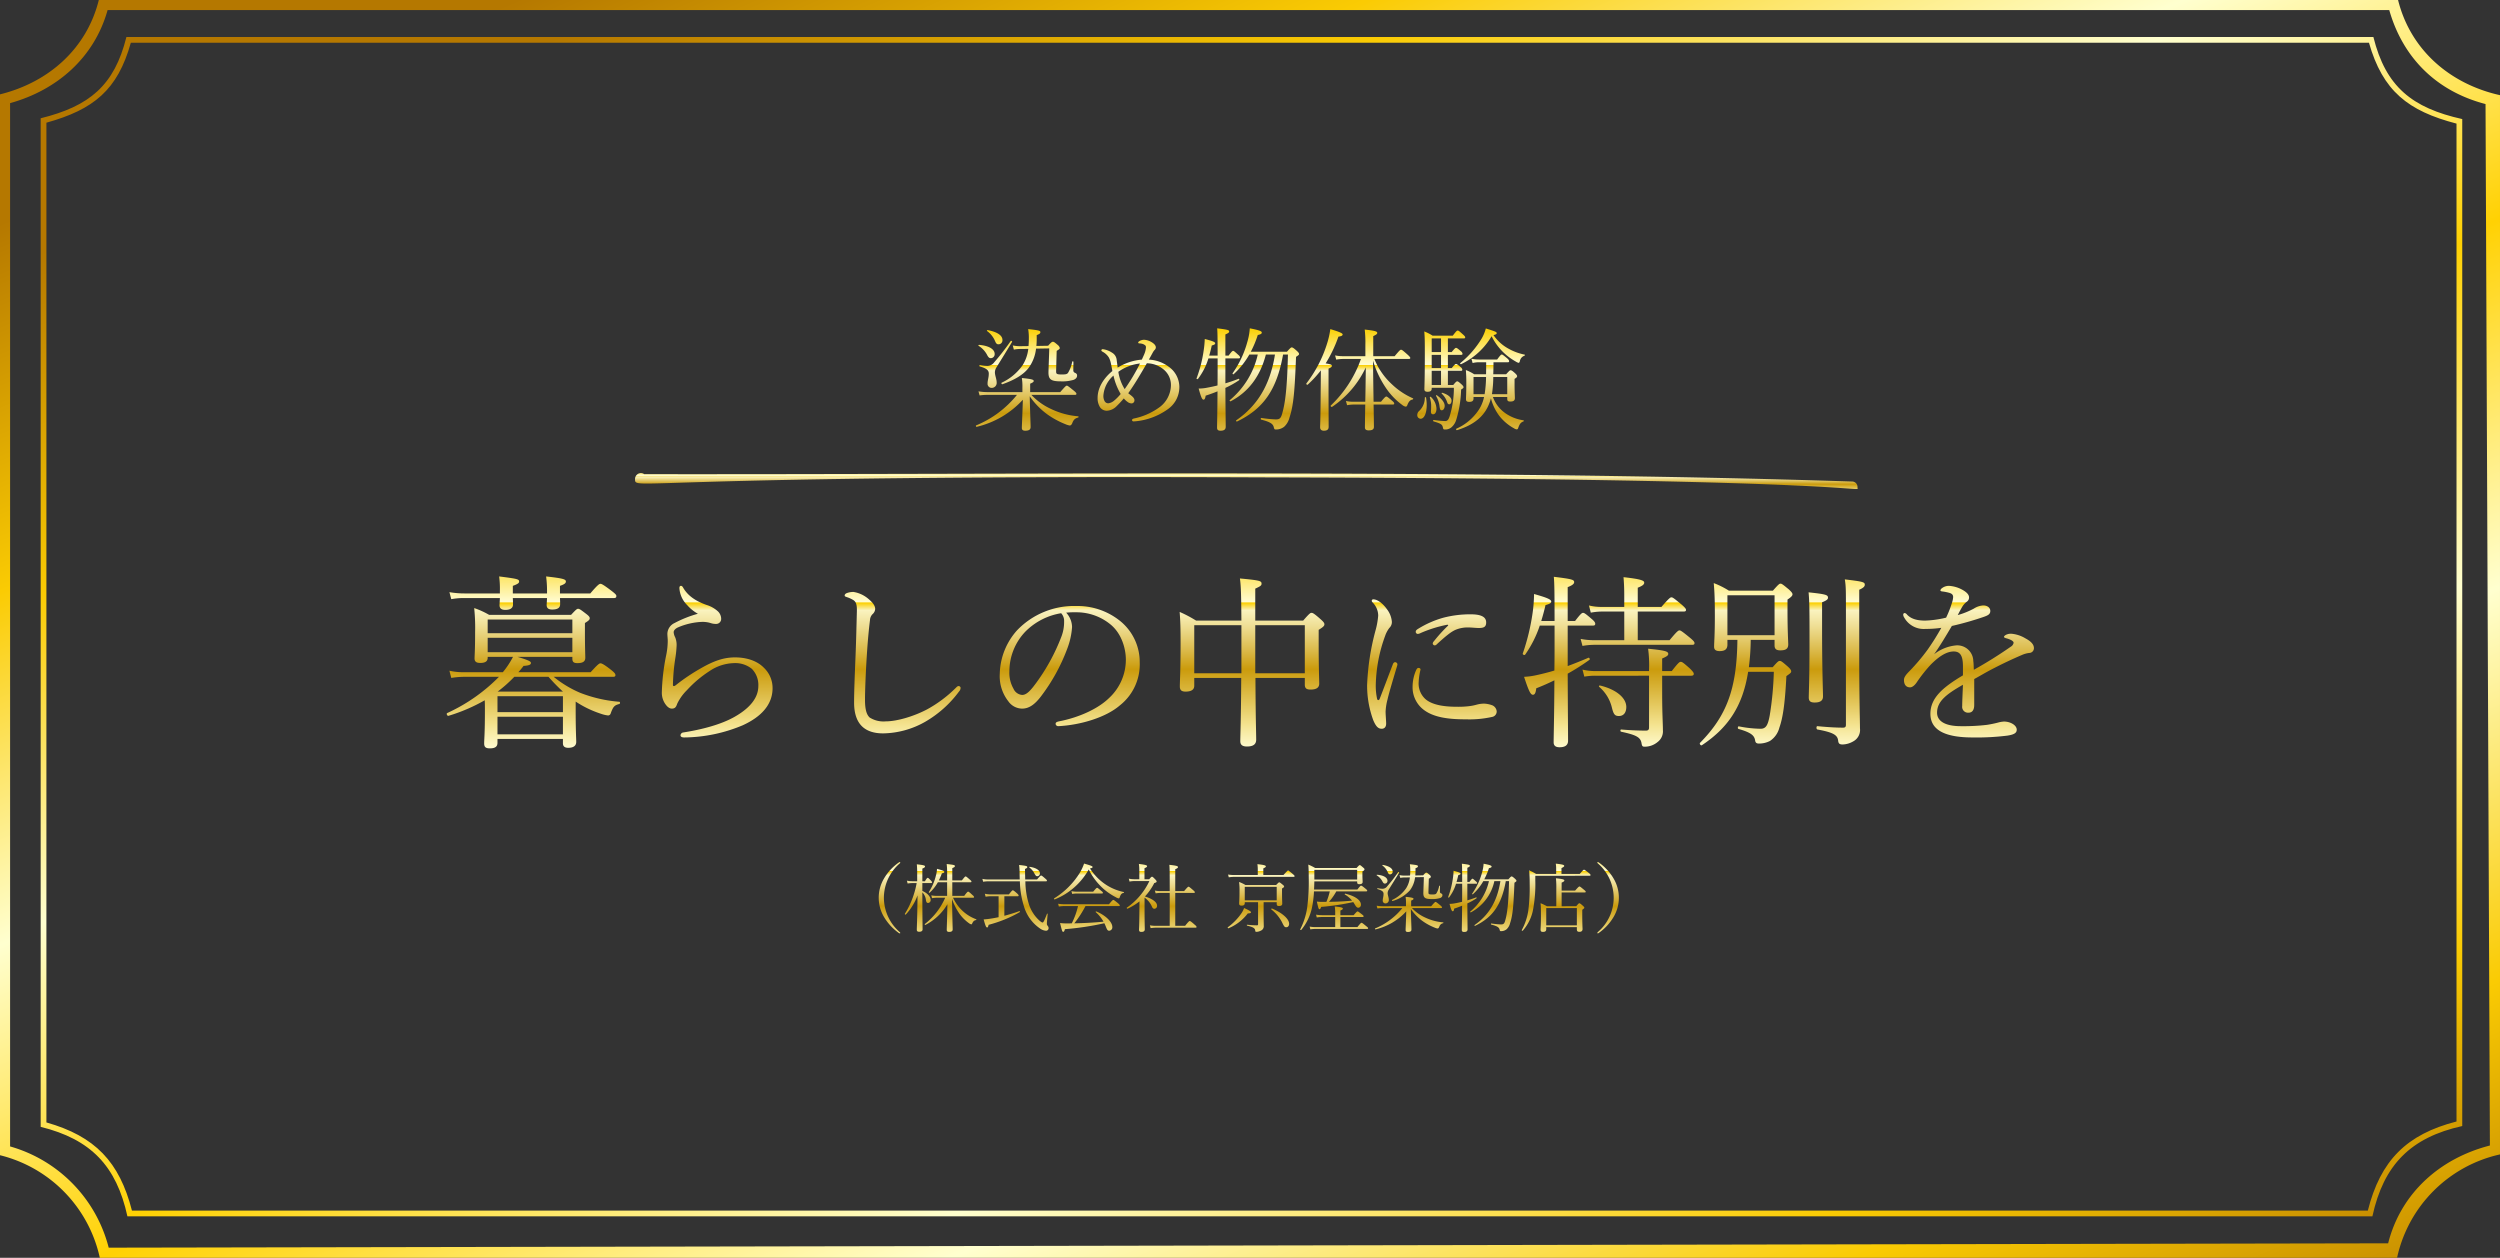 <svg xmlns="http://www.w3.org/2000/svg" xmlns:xlink="http://www.w3.org/1999/xlink" width="676.153" height="340.179" viewBox="0 0 676.153 340.179">
  <rect x="0" y="0" width="676.153" height="340.179" fill="#333333" stroke="none"/>
  <defs>
    <linearGradient id="linear-gradient" x1="0.5" x2="0.5" y2="1" gradientUnits="objectBoundingBox">
      <stop offset="0" stop-color="#fbcf00"/>
      <stop offset="0.253" stop-color="#fffcd1"/>
      <stop offset="0.258" stop-color="#fbcf00"/>
      <stop offset="0.296" stop-color="#faf3bf"/>
      <stop offset="0.381" stop-color="#eedd92"/>
      <stop offset="0.499" stop-color="#dbba4b"/>
      <stop offset="0.596" stop-color="#cb9b0c"/>
      <stop offset="0.796" stop-color="#e7cd67"/>
      <stop offset="0.871" stop-color="#f3e18b"/>
      <stop offset="1" stop-color="#fffcd1"/>
    </linearGradient>
    <linearGradient id="linear-gradient-5" x1="0.164" y1="0.04" x2="1.02" y2="1.029" gradientUnits="objectBoundingBox">
      <stop offset="0" stop-color="#b57800"/>
      <stop offset="0.169" stop-color="#facb03"/>
      <stop offset="0.331" stop-color="#ffffcf"/>
      <stop offset="0.494" stop-color="#ffd103"/>
      <stop offset="0.663" stop-color="#ffffcf"/>
      <stop offset="0.843" stop-color="#facb03"/>
      <stop offset="1" stop-color="#b57800"/>
    </linearGradient>
  </defs>
  <g id="グループ_3503" data-name="グループ 3503" transform="translate(-462 -610.999)">
    <path id="パス_10921" data-name="パス 10921" d="M-94.39-17.24a.447.447,0,0,0-.2.06,13.916,13.916,0,0,0-4.06,4.36,10.187,10.187,0,0,0-1.44,5.22,10.187,10.187,0,0,0,1.44,5.22,14.281,14.281,0,0,0,4,4.32.529.529,0,0,0,.26.1.106.106,0,0,0,.12-.12c0-.06-.02-.12-.16-.24A12.356,12.356,0,0,1-98.69-7.6a12.3,12.3,0,0,1,4.3-9.3.251.251,0,0,0,.12-.22A.115.115,0,0,0-94.39-17.24Zm10.56,4.96a16.788,16.788,0,0,0,.82-1.92c.52-.1.66-.2.66-.38,0-.26-.34-.4-1.98-.84a7.913,7.913,0,0,1-.3,1.86,14.381,14.381,0,0,1-1.92,4.44c-.06.1.16.24.24.16a11.248,11.248,0,0,0,2.22-2.82h2.5V-8.1h-2.66a7.83,7.83,0,0,1-1.62-.14l.2.76a9.92,9.92,0,0,1,1.42-.12h2.14a18.249,18.249,0,0,1-5.5,7.1c-.1.08.04.32.14.26a14.83,14.83,0,0,0,5.96-5.6c-.08,4.02-.18,6.38-.18,6.92,0,.38.18.56.66.56.62,0,.94-.22.94-.66,0-.54-.06-2.02-.18-8.24a16.275,16.275,0,0,0,2.04,4.02A11.214,11.214,0,0,0-75.75-.76a2,2,0,0,0,.68.36c.12,0,.18-.06.26-.24.28-.6.52-.82,1.04-.92.1-.02.14-.18.04-.22a10.9,10.9,0,0,1-3.76-2.34,11.39,11.39,0,0,1-2.5-3.48h5.42c.2,0,.26-.06.26-.18s-.08-.26-.46-.58c-.84-.78-1-.88-1.14-.88-.12,0-.28.1-1.06,1.14h-3.22v-3.68h4.92c.18,0,.26-.06.26-.2,0-.12-.1-.24-.46-.54-.82-.72-.98-.84-1.12-.84-.12,0-.26.12-1.02,1.08h-2.58v-3.34c.54-.2.7-.34.7-.54,0-.26-.18-.34-2.22-.56a20.61,20.61,0,0,1,.12,2.88v1.56Zm-4.46.72h2.36c.18,0,.26-.06.26-.18a.893.893,0,0,0-.32-.52c-.56-.6-.74-.72-.86-.72-.1,0-.26.1-.74.92h-.7v-3.42c.58-.24.72-.38.72-.58,0-.24-.22-.36-2.22-.58a20.4,20.4,0,0,1,.1,2.42v2.16h-1.34a6.589,6.589,0,0,1-1.44-.16l.2.78a8.212,8.212,0,0,1,1.24-.12h1.2a23.723,23.723,0,0,1-3.18,8.3c-.08.12.14.3.24.2a15.087,15.087,0,0,0,3.18-5.18c-.06,5.82-.2,8.62-.2,9.3,0,.38.2.54.66.54.58,0,.9-.22.9-.64,0-.66-.06-4.22-.06-9.7v-.32a3.609,3.609,0,0,1,.98,2.18c.1.52.26.7.56.7a.75.75,0,0,0,.7-.84c0-.78-.74-1.76-2.24-2.42Zm26.38-.48a23.655,23.655,0,0,0,1.08,6.7A10.928,10.928,0,0,0-56.49.7a3.015,3.015,0,0,0,1.58.62.679.679,0,0,0,.76-.7.8.8,0,0,0-.18-.54c-.24-.32-.28-.38-.28-.7,0-.34.06-.9.22-2.58,0-.08-.16-.16-.18-.08-.78,2.04-1,2.38-1.2,2.38-.16,0-.44-.16-.92-.58a10.154,10.154,0,0,1-2.84-4.56,21.7,21.7,0,0,1-.9-6h5.58c.2,0,.26-.06.26-.18s-.08-.26-.48-.58c-.82-.72-.96-.8-1.1-.8-.12,0-.26.08-1.1,1.06h-3.2c-.02-.84-.04-1.78-.06-2.84.52-.22.62-.34.62-.5,0-.26-.14-.36-2.22-.58a16.8,16.8,0,0,1,.14,2.22c.02.6.02,1.16.04,1.7h-8.5a6.669,6.669,0,0,1-1.6-.16l.2.78a9.948,9.948,0,0,1,1.44-.12ZM-66.11-8h3.6c.18,0,.26-.06.26-.18s-.08-.28-.46-.62c-.82-.72-.98-.8-1.12-.8-.12,0-.26.1-1.06,1.1h-4.94a6.555,6.555,0,0,1-1.56-.18l.22.82A7.166,7.166,0,0,1-69.79-8h2.12v5.66c-.76.16-1.5.3-2.18.4a17.453,17.453,0,0,1-1.86.2c.48,1.78.68,2.18.94,2.18.18,0,.26-.12.4-.72A34.279,34.279,0,0,0-61.95-3.7c.12-.08.02-.32-.12-.28-1.16.44-2.6.88-4.04,1.26Zm8.92-5.42a.749.749,0,0,0,.7-.76c0-.84-1.04-1.54-2.78-1.78-.08-.02-.12.16-.06.2a4.45,4.45,0,0,1,1.38,1.66C-57.63-13.54-57.49-13.42-57.19-13.42Zm14.24-2.1c.56-.12.7-.22.7-.38,0-.22-.28-.36-2.3-.94a13.441,13.441,0,0,1-1.06,2.34,21.1,21.1,0,0,1-7.02,7.06c-.12.08.02.36.14.3a18.415,18.415,0,0,0,9.2-8.1,17.55,17.55,0,0,0,3.94,5.2,17.373,17.373,0,0,0,3.34,2.28,2.492,2.492,0,0,0,.8.34c.14,0,.24-.08.3-.3.26-.8.56-1.12,1.06-1.18.1-.02.14-.22.04-.24a14,14,0,0,1-4.66-1.88A14.553,14.553,0,0,1-42.95-15.52Zm7.8,10.18c.18,0,.26-.06.26-.18s-.1-.26-.52-.62c-.96-.78-1.1-.86-1.24-.86-.12,0-.26.08-1.16,1.16H-49.99a7.464,7.464,0,0,1-1.58-.14l.2.76a8.588,8.588,0,0,1,1.38-.12h3.8A21.254,21.254,0,0,1-47.87-.68c-.42.02-.84.02-1.3.02a13.161,13.161,0,0,1-1.88-.1c.56,2.28.62,2.38.86,2.38.2,0,.3-.14.46-.72A76.562,76.562,0,0,0-39.07-.7a9.368,9.368,0,0,1,.4.9c.38.96.52,1.12.94,1.12A.92.92,0,0,0-36.91.3c0-1.32-1.76-3.12-4.34-4.2-.1-.04-.22.14-.14.2a9.844,9.844,0,0,1,2.1,2.58c-2.62.24-5.26.4-7.9.44a29.463,29.463,0,0,0,3.02-4.66ZM-47.77-8.62a7.818,7.818,0,0,1,1.28-.12h6.76c.2,0,.28-.06.28-.18,0-.14-.1-.26-.48-.56-.84-.7-.96-.8-1.1-.8-.12,0-.26.1-1.06,1.04h-4.38a6.866,6.866,0,0,1-1.5-.14Zm19.58,1A5.615,5.615,0,0,1-26.25-5.3c.22.52.4.68.74.68a.761.761,0,0,0,.7-.8c0-.96-1.16-1.86-3.28-2.52a15.366,15.366,0,0,0,2.52-3.62c.48-.14.64-.24.64-.42,0-.14-.06-.26-.34-.56-.66-.68-.78-.74-.9-.74s-.24.06-.76.68h-1.28v-2.98c.54-.22.7-.38.7-.54,0-.22-.2-.38-2.22-.62a12.383,12.383,0,0,1,.12,1.82v2.32h-1.18a7.351,7.351,0,0,1-1.66-.16l.2.8a5.931,5.931,0,0,1,1.46-.14h3.9a18.229,18.229,0,0,1-6.08,7.18c-.12.08.06.34.18.28A16.071,16.071,0,0,0-29.57-6.6c0,.8,0,1.6-.02,2.4-.02,2.92-.06,4.36-.1,5.22,0,.42.16.62.6.62.7,0,.96-.24.96-.7-.02-1.42-.06-2.68-.06-4.98ZM-19.89,0V-8.9h5.04c.2,0,.26-.06.26-.18,0-.14-.1-.26-.52-.62-.92-.78-1.06-.88-1.18-.88s-.28.1-1.2,1.18h-2.4v-5.92c.58-.22.74-.4.74-.56,0-.24-.24-.4-2.34-.62.08.74.1,2,.1,4.08V-9.4h-2.46a7.4,7.4,0,0,1-1.56-.14l.22.76a8.451,8.451,0,0,1,1.4-.12h2.4V0h-3.62a9.1,9.1,0,0,1-1.74-.14l.2.76A10.975,10.975,0,0,1-24.95.5h10.54c.2,0,.28-.06.28-.2,0-.12-.08-.26-.56-.66-.98-.88-1.16-.94-1.28-.94-.14,0-.28.08-1.26,1.3ZM4.01-6.4H7.55v.42c0,.46.14.62.64.62.56,0,.86-.22.86-.62,0-.28-.06-1.2-.06-3.16v-.96c.46-.26.56-.38.56-.56,0-.12-.1-.24-.4-.48-.66-.54-.78-.62-.92-.62-.12,0-.22.08-.84.72H-.91a9.047,9.047,0,0,0-1.72-.82A17.539,17.539,0,0,1-2.51-9.4c0,2.32-.1,2.96-.1,3.36s.2.58.66.58c.6,0,.86-.22.86-.72V-6.4h3.6V-.46c0,.22-.08.32-.3.32A25.552,25.552,0,0,1-.45-.3c-.1-.02-.1.24,0,.26,1.58.36,2.1.66,2.18,1.26.04.38.1.4.38.4A2.732,2.732,0,0,0,3.27,1.3,1.312,1.312,0,0,0,4.05-.06c0-.48-.04-1.24-.04-3.74Zm3.54-.5H-1.09v-3.64H7.55ZM3.93-13.74v-1.8c.54-.24.68-.38.68-.52,0-.24-.24-.4-2.28-.62a11.692,11.692,0,0,1,.1,1.42v1.52h-6.4a9.73,9.73,0,0,1-1.64-.14l.2.76a9.119,9.119,0,0,1,1.44-.12H12.11c.2,0,.28-.06.28-.2,0-.12-.1-.24-.52-.6-.96-.8-1.1-.9-1.24-.9-.12,0-.26.1-1.26,1.2ZM10.15.38c.44,0,.76-.38.76-.94,0-1.26-1.78-2.94-4.64-4.12-.12-.06-.26.18-.16.26A10.577,10.577,0,0,1,8.95-1.04C9.57.24,9.69.38,10.15.38ZM-5.49.66A12.586,12.586,0,0,0-.27-3.36c.66-.02.86-.1.86-.32S.09-4.2-1.27-4.82a6.005,6.005,0,0,1-.64,1.3A15.655,15.655,0,0,1-5.67.38C-5.79.46-5.61.72-5.49.66ZM17.65-9.82c.04-.74.06-1.46.08-2.2H29.31v.14c0,.48.12.62.6.62.56,0,.88-.2.88-.6,0-.46-.06-.94-.06-2.06v-.78c.48-.28.56-.42.56-.58,0-.14-.06-.24-.38-.5-.66-.58-.76-.64-.9-.64-.12,0-.22.06-.86.78H17.95a12.386,12.386,0,0,0-1.86-.92c.08.98.12,1.6.12,3.44a54.456,54.456,0,0,1-.44,8.32A19.244,19.244,0,0,1,13.91.96c-.06.12.2.24.28.14a14.017,14.017,0,0,0,2.84-5.76,26.855,26.855,0,0,0,.6-4.66h4.28a16.217,16.217,0,0,1-.92,2.84H19.85a10.77,10.77,0,0,1-1.44-.08c.4,1.82.48,2.06.72,2.06.16,0,.28-.14.44-.62a65.333,65.333,0,0,0,8.68-1.3,6.894,6.894,0,0,1,.4.64c.44.72.64.88.98.88a.761.761,0,0,0,.7-.8c0-1.3-1.68-2.38-4.24-3-.1-.02-.2.16-.12.22a7.4,7.4,0,0,1,1.96,1.66,59.27,59.27,0,0,1-6.24.32,14.6,14.6,0,0,0,1.98-2.82h8.1c.2,0,.26-.06.26-.2,0-.12-.1-.24-.5-.56-.86-.7-1.02-.78-1.16-.78-.12,0-.26.08-1,1.04Zm11.66-2.7H17.73v-2.62H29.31ZM24.77.34V-2.38h6.02c.2,0,.26-.06.26-.22,0-.12-.1-.24-.5-.54-.84-.66-1-.76-1.14-.76-.12,0-.26.1-1.06,1.02H24.77V-4.14c.54-.22.66-.36.66-.54,0-.2-.22-.36-2.18-.56a10.829,10.829,0,0,1,.12,1.82v.54H19.95a11.318,11.318,0,0,1-1.76-.14l.2.76a7.485,7.485,0,0,1,1.44-.12h3.54V.34H18.11A8.322,8.322,0,0,1,16.45.2l.2.76A8.747,8.747,0,0,1,18.01.84h14c.2,0,.26-.06.26-.2,0-.12-.1-.24-.54-.58-.96-.8-1.1-.88-1.24-.88-.12,0-.26.08-1.12,1.16ZM51.99-4.8c.18,0,.26-.06.26-.2,0-.12-.1-.26-.52-.6-.94-.76-1.08-.86-1.22-.86-.12,0-.26.1-1.18,1.16H43.91V-6.82c.5-.2.64-.34.64-.48,0-.24-.3-.36-2.14-.54a9.7,9.7,0,0,1,.1,1.76v.78H36.17a9.231,9.231,0,0,1-1.58-.14l.2.74a9.184,9.184,0,0,1,1.44-.1h5.3A18.54,18.54,0,0,1,34.17.7c-.1.04-.02.3.1.26a16.411,16.411,0,0,0,8.32-4.88c-.08,2.86-.18,4.64-.18,5.06,0,.38.2.52.62.52.68,0,.96-.22.96-.66,0-.8-.08-2.2-.16-5.54A13.8,13.8,0,0,0,46.85-1.4,15.417,15.417,0,0,0,50.31.5a3.058,3.058,0,0,0,.74.22c.14,0,.3-.1.42-.36.26-.66.46-.9,1.1-1.08.08-.02.08-.22,0-.22A13.955,13.955,0,0,1,47.59-2.3a11.237,11.237,0,0,1-3.46-2.5Zm-6.96-8.82q.06-.6.06-1.26v-.7c.48-.18.66-.3.66-.54,0-.26-.32-.34-2.2-.54a9.643,9.643,0,0,1,.12,1.74q0,.69-.06,1.32l-1.38.02a6.121,6.121,0,0,1-1.46-.14l.2.76a5.8,5.8,0,0,1,1.28-.12l1.32-.02a6.935,6.935,0,0,1-1.02,2.94A9.379,9.379,0,0,1,38.77-7c-.12.06,0,.32.14.28a9.949,9.949,0,0,0,4.7-2.92,7.2,7.2,0,0,0,1.36-3.5l2.38-.04c-.02,1-.14,4.04-.14,4.38,0,1.22.5,1.56,2.2,1.56a7.1,7.1,0,0,0,2.36-.28c.4-.18.6-.42.6-.76,0-.24-.1-.38-.38-.5a.449.449,0,0,1-.3-.46c0-.44.02-1.06.02-1.52,0-.1-.2-.12-.22-.02a5.941,5.941,0,0,1-.76,2.02c-.2.24-.44.28-1.12.28-.92,0-1.02-.1-1.02-.56,0-.28.08-2.96.1-3.7.48-.28.56-.38.56-.52a.948.948,0,0,0-.34-.52c-.58-.5-.74-.6-.9-.6s-.34.12-.86.72Zm-6.82-.3a.713.713,0,0,0,.7-.8c0-.8-.94-1.44-2.66-1.76-.08-.02-.18.12-.12.16a4.313,4.313,0,0,1,1.46,1.84C37.77-14.04,37.93-13.92,38.21-13.92Zm-1.4,2.5a.711.711,0,0,0,.7-.76c0-.86-1.06-1.5-2.82-1.64-.08,0-.16.12-.1.16a4.318,4.318,0,0,1,1.62,1.78C36.41-11.54,36.57-11.42,36.81-11.42Zm.18,5.36a.9.9,0,0,0,.88-1c0-.58-.32-1.26-.32-1.8a1.729,1.729,0,0,1,.28-.9c.94-1.52,1.9-3.06,2.82-4.6.06-.1-.18-.26-.24-.16a42.993,42.993,0,0,1-2.98,3.84,1.566,1.566,0,0,1-1.26.66,7.448,7.448,0,0,1-1.32-.16c-.1-.02-.14.22-.04.24,1.24.36,1.64.7,1.64,1.3,0,.72-.22,1.22-.22,1.76A.732.732,0,0,0,36.99-6.06Zm26.7-6.52a18.005,18.005,0,0,0,1.26-3.02c.6-.12.72-.26.72-.44,0-.26-.5-.44-2.16-.76a10.921,10.921,0,0,1-.44,2.44A17.938,17.938,0,0,1,60.41-8.7c-.06.08.1.24.18.18a14.556,14.556,0,0,0,2.84-3.56h1.52a14.949,14.949,0,0,1-5.06,8.24c-.08.06.08.24.16.2a12.489,12.489,0,0,0,6.36-8.44h1.64c-.9,5.72-3.36,9.36-6.98,11.86-.1.06.04.28.14.22,4.64-2.24,7.14-5.54,8.3-12.08h.88c-.12,4.7-.34,8-.92,10.2-.32,1.3-.5,1.5-1.3,1.5a21.306,21.306,0,0,1-2.56-.26c-.14-.02-.18.26-.04.3,1.7.44,2.14.78,2.28,1.42.08.3.12.36.36.36A2.386,2.386,0,0,0,69.69.96a3.285,3.285,0,0,0,.98-1.68c.76-2.26.94-4.94,1.18-10.94.46-.3.54-.38.54-.5,0-.14-.06-.26-.38-.56-.64-.58-.8-.64-.94-.64-.12,0-.24.08-.86.78Zm-4.58,1.2h2.38c.2,0,.26-.06.26-.18,0-.14-.1-.28-.34-.48-.66-.6-.78-.7-.9-.7s-.26.1-.82.86h-.58V-15.7c.56-.24.68-.36.68-.52,0-.26-.18-.34-2.16-.58.06.78.08,1.62.08,4.92H56.19c.18-.6.34-1.22.46-1.82.5-.14.62-.24.62-.4,0-.24-.5-.42-1.88-.78a17.532,17.532,0,0,1-.2,2.1,23.407,23.407,0,0,1-1.28,5c-.04.12.18.2.26.1a11.712,11.712,0,0,0,1.88-3.7h1.66v.22c0,1.78,0,3.32-.02,4.66-.7.18-1.4.32-2.06.44a7.936,7.936,0,0,1-1.34.12c.46,1.68.64,2,.88,2,.18,0,.3-.16.38-.72.76-.24,1.46-.5,2.14-.78-.02,3.96-.08,5.82-.08,6.54,0,.38.16.56.64.56.64,0,.92-.24.92-.72,0-.76-.04-2.78-.06-7a16.261,16.261,0,0,0,2.46-1.38c.1-.06.04-.3-.08-.26-.76.3-1.56.58-2.38.82Zm25.46-2.66v-1.58c.56-.26.74-.42.74-.58,0-.24-.24-.4-2.28-.62a9.111,9.111,0,0,1,.1,1.32v1.46H77.69a11.592,11.592,0,0,0-1.86-.94c.1,1.26.14,2.02.14,3.86a47.992,47.992,0,0,1-.36,6.86,16.081,16.081,0,0,1-1.78,5.42c-.06.12.2.24.28.14A12.071,12.071,0,0,0,76.81-4a36.973,36.973,0,0,0,.68-8.22v-1.32H92.15c.2,0,.28-.06.28-.2,0-.12-.06-.24-.52-.6-.98-.76-1.1-.84-1.24-.84s-.24.08-1.16,1.14ZM80.45.36h8.28v.6c0,.46.18.66.7.66.56,0,.84-.26.84-.76,0-.34-.08-1.48-.08-3.92V-4.34c.44-.32.56-.44.56-.58,0-.12-.1-.24-.38-.5-.68-.6-.84-.68-.98-.68-.12,0-.22.08-.84.8H84.61V-9.02h6.24c.18,0,.28-.06.28-.2,0-.12-.12-.26-.5-.56-.92-.76-1.06-.86-1.2-.86-.12,0-.28.1-1.18,1.12H84.61v-2.16c.56-.24.74-.4.74-.58,0-.22-.28-.4-2.28-.6a23.275,23.275,0,0,1,.1,2.78V-5.3H80.63a15.145,15.145,0,0,0-1.72-.82c.1,1.08.1,1.96.1,3.5,0,2.48-.1,3.22-.1,3.62,0,.48.18.64.66.64.62,0,.88-.24.88-.74Zm8.28-.5H80.45V-4.8h8.28Zm5.66-17.1c-.08,0-.12.04-.12.1a.321.321,0,0,0,.1.22A12.3,12.3,0,0,1,98.69-7.6a12.246,12.246,0,0,1-4.26,9.26c-.1.1-.16.18-.16.26a.115.115,0,0,0,.12.12.427.427,0,0,0,.24-.1,13.868,13.868,0,0,0,4.02-4.32,10.187,10.187,0,0,0,1.44-5.22,10.187,10.187,0,0,0-1.44-5.22,13.916,13.916,0,0,0-4.06-4.36A.344.344,0,0,0,94.39-17.24Z" transform="translate(799.75 861.4)" fill="url(#linear-gradient)"/>
    <path id="パス_10920" data-name="パス 10920" d="M-47.01-7.2c.27,0,.39-.09.39-.3,0-.18-.15-.39-.78-.9-1.41-1.14-1.62-1.29-1.83-1.29-.18,0-.39.15-1.77,1.74h-8.13v-2.28c.75-.3.96-.51.96-.72,0-.36-.45-.54-3.21-.81a14.549,14.549,0,0,1,.15,2.64v1.17h-9.51a13.846,13.846,0,0,1-2.37-.21l.3,1.11a13.777,13.777,0,0,1,2.16-.15h7.95A27.81,27.81,0,0,1-73.74,1.05c-.15.06-.03.45.15.39A24.616,24.616,0,0,0-61.11-5.88c-.12,4.29-.27,6.96-.27,7.59,0,.57.3.78.93.78,1.02,0,1.44-.33,1.44-.99,0-1.2-.12-3.3-.24-8.31A20.7,20.7,0,0,0-54.72-2.1,23.126,23.126,0,0,0-49.53.75a4.587,4.587,0,0,0,1.11.33c.21,0,.45-.15.63-.54.39-.99.69-1.35,1.65-1.62.12-.03.12-.33,0-.33a20.933,20.933,0,0,1-7.47-2.04A16.855,16.855,0,0,1-58.8-7.2ZM-57.45-20.43q.09-.9.09-1.89v-1.05c.72-.27.99-.45.99-.81,0-.39-.48-.51-3.3-.81a14.464,14.464,0,0,1,.18,2.61q0,1.035-.09,1.98l-2.07.03a9.181,9.181,0,0,1-2.19-.21l.3,1.14a8.7,8.7,0,0,1,1.92-.18l1.98-.03a10.4,10.4,0,0,1-1.53,4.41,14.068,14.068,0,0,1-5.67,4.74c-.18.09,0,.48.21.42,3.24-1.14,5.64-2.55,7.05-4.38a10.8,10.8,0,0,0,2.04-5.25l3.57-.06c-.03,1.5-.21,6.06-.21,6.57,0,1.83.75,2.34,3.3,2.34a10.647,10.647,0,0,0,3.54-.42c.6-.27.9-.63.9-1.14,0-.36-.15-.57-.57-.75a.673.673,0,0,1-.45-.69c0-.66.03-1.59.03-2.28,0-.15-.3-.18-.33-.03a8.912,8.912,0,0,1-1.14,3.03c-.3.36-.66.42-1.68.42-1.38,0-1.53-.15-1.53-.84,0-.42.12-4.44.15-5.55.72-.42.84-.57.84-.78a1.422,1.422,0,0,0-.51-.78c-.87-.75-1.11-.9-1.35-.9s-.51.18-1.29,1.08Zm-10.23-.45a1.07,1.07,0,0,0,1.05-1.2c0-1.2-1.41-2.16-3.99-2.64-.12-.03-.27.18-.18.24a6.47,6.47,0,0,1,2.19,2.76C-68.34-21.06-68.1-20.88-67.68-20.88Zm-2.1,3.75a1.067,1.067,0,0,0,1.05-1.14c0-1.29-1.59-2.25-4.23-2.46-.12,0-.24.18-.15.24a6.477,6.477,0,0,1,2.43,2.67C-70.38-17.31-70.14-17.13-69.78-17.13Zm.27,8.04a1.346,1.346,0,0,0,1.32-1.5c0-.87-.48-1.89-.48-2.7a2.593,2.593,0,0,1,.42-1.35c1.41-2.28,2.85-4.59,4.23-6.9.09-.15-.27-.39-.36-.24a64.493,64.493,0,0,1-4.47,5.76,2.349,2.349,0,0,1-1.89.99,11.171,11.171,0,0,1-1.98-.24c-.15-.03-.21.33-.06.36,1.86.54,2.46,1.05,2.46,1.95,0,1.08-.33,1.83-.33,2.64A1.1,1.1,0,0,0-69.51-9.09Zm42.48-7.65c.33-.57.72-1.29,1.05-1.89a3.56,3.56,0,0,1,.48-.69.99.99,0,0,0,.36-.72c0-.48-.39-.99-1.23-1.47a4.453,4.453,0,0,0-1.95-.6,2.662,2.662,0,0,0-1.26.36c-.18.12-.33.24-.33.39,0,.12.09.24.3.24a2.485,2.485,0,0,1,.6.06,2.012,2.012,0,0,1,.81.33.692.692,0,0,1,.39.66,5.665,5.665,0,0,1-.39,1.68c-.21.54-.51,1.14-.72,1.65a14.7,14.7,0,0,0-6.54,2.16c-.12-.9-.21-1.56-.3-2.28a2.476,2.476,0,0,0-1.2-1.74,5.865,5.865,0,0,0-2.16-.9,3.12,3.12,0,0,0-.45-.06.336.336,0,0,0-.3.36c0,.09.09.18.27.3a4.434,4.434,0,0,1,1.77,1.62,5.983,5.983,0,0,1,.54,1.59c.18.84.33,1.65.39,2.04-2.49,2.04-3.99,4.65-3.99,7.26a4.509,4.509,0,0,0,.63,2.49,2.236,2.236,0,0,0,1.83.99A3.941,3.941,0,0,0-35.7-4.2a25.671,25.671,0,0,0,1.89-2.04,6.036,6.036,0,0,0,1.17,1.05,1.809,1.809,0,0,0,.99.3.811.811,0,0,0,.72-.87c0-.51-.42-.9-.99-1.35-.27-.21-.48-.36-.69-.54,1.65-2.28,3.36-5.19,5.04-8.1a7.162,7.162,0,0,1,4.71,1.83,5.418,5.418,0,0,1,1.8,4.2A7.562,7.562,0,0,1-24.09-3.9,17.936,17.936,0,0,1-31.08-.81c-.36.09-.51.27-.51.45a.415.415,0,0,0,.45.33c.12,0,.39-.03.51-.03a17.882,17.882,0,0,0,8.61-3.18,7.3,7.3,0,0,0,3.24-6.09,6.759,6.759,0,0,0-2.97-5.55A9.727,9.727,0,0,0-27.03-16.74Zm-8.25,3.3a12.324,12.324,0,0,1,5.85-2.25,51.586,51.586,0,0,1-4.14,6.93A12.235,12.235,0,0,1-35.28-13.44Zm-1.32,1.02a16.915,16.915,0,0,0,1.95,4.98,12.435,12.435,0,0,1-1.89,1.89,2.894,2.894,0,0,1-1.5.63,1.136,1.136,0,0,1-.93-.54,2.923,2.923,0,0,1-.36-1.5A7.947,7.947,0,0,1-36.6-12.42ZM.54-18.87A27.008,27.008,0,0,0,2.43-23.4c.9-.18,1.08-.39,1.08-.66,0-.39-.75-.66-3.24-1.14a16.381,16.381,0,0,1-.66,3.66,26.908,26.908,0,0,1-3.99,8.49c-.09.12.15.36.27.27A21.835,21.835,0,0,0,.15-18.12H2.43A22.424,22.424,0,0,1-5.16-5.76c-.12.09.12.36.24.3,4.86-2.52,8.04-6.81,9.54-12.66H7.08C5.73-9.54,2.04-4.08-3.39-.33c-.15.09.06.42.21.33C3.78-3.36,7.53-8.31,9.27-18.12h1.32c-.18,7.05-.51,12-1.38,15.3C8.73-.87,8.46-.57,7.26-.57A31.958,31.958,0,0,1,3.42-.96c-.21-.03-.27.39-.06.45C5.91.15,6.57.66,6.78,1.62c.12.45.18.54.54.54a3.579,3.579,0,0,0,2.22-.72,4.928,4.928,0,0,0,1.47-2.52c1.14-3.39,1.41-7.41,1.77-16.41.69-.45.81-.57.81-.75,0-.21-.09-.39-.57-.84-.96-.87-1.2-.96-1.41-.96-.18,0-.36.12-1.29,1.17Zm-6.87,1.8h3.57c.3,0,.39-.09.39-.27,0-.21-.15-.42-.51-.72-.99-.9-1.17-1.05-1.35-1.05s-.39.15-1.23,1.29h-.87v-5.73c.84-.36,1.02-.54,1.02-.78,0-.39-.27-.51-3.24-.87.09,1.17.12,2.43.12,7.38h-2.28c.27-.9.51-1.83.69-2.73.75-.21.93-.36.93-.6,0-.36-.75-.63-2.82-1.17a26.3,26.3,0,0,1-.3,3.15,35.11,35.11,0,0,1-1.92,7.5c-.06.18.27.3.39.15a17.567,17.567,0,0,0,2.82-5.55h2.49v.33c0,2.67,0,4.98-.03,6.99-1.05.27-2.1.48-3.09.66a11.9,11.9,0,0,1-2.01.18c.69,2.52.96,3,1.32,3,.27,0,.45-.24.57-1.08,1.14-.36,2.19-.75,3.21-1.17-.03,5.94-.12,8.73-.12,9.81,0,.57.24.84.96.84.96,0,1.38-.36,1.38-1.08,0-1.14-.06-4.17-.09-10.5a24.392,24.392,0,0,0,3.69-2.07c.15-.09.06-.45-.12-.39-1.14.45-2.34.87-3.57,1.23Zm27.9,2.76c.75-.33.9-.51.9-.75,0-.3-.24-.42-1.68-.66a35.993,35.993,0,0,0,3.45-7.23c.84-.12,1.14-.3,1.14-.6s-.72-.66-3.33-1.44a22.257,22.257,0,0,1-.84,3.78,34.333,34.333,0,0,1-5.64,10.92c-.12.15.21.48.36.33a30.659,30.659,0,0,0,3.57-3.87c-.03,1.89-.03,3.75-.06,5.64-.03,6.99-.15,9.12-.15,9.75,0,.66.42.93,1.02.93.87,0,1.29-.33,1.29-1.05,0-1.02-.03-4.32-.03-11.43Zm6.84,8.97a8.986,8.986,0,0,1-2.13-.21l.3,1.14a11.391,11.391,0,0,1,1.89-.18H31.5c-.06,2.97-.09,5.43-.09,6.21,0,.51.3.78,1.02.78.99,0,1.41-.3,1.41-.96,0-.69-.03-3.09-.09-6.03h5.19c.3,0,.39-.09.39-.27s-.12-.39-.6-.78c-1.14-.96-1.35-1.11-1.53-1.11s-.42.15-1.44,1.41H33.75c-.06-3.72-.12-7.44-.15-11.13a26.465,26.465,0,0,0,3.6,7.56,18.337,18.337,0,0,0,4.23,4.38,2.251,2.251,0,0,0,.96.51c.27,0,.39-.09.54-.54.36-.87.72-1.26,1.35-1.38.15-.03.27-.27.12-.33a19.6,19.6,0,0,1-5.61-3.72,18.994,18.994,0,0,1-4.83-6.93h9.3c.3,0,.42-.09.42-.27s-.24-.45-.84-.99c-1.29-1.14-1.44-1.23-1.68-1.23-.18,0-.39.15-1.71,1.74H33.66V-23.1c.87-.39,1.08-.6,1.08-.87,0-.39-.6-.6-3.39-.9a28.869,28.869,0,0,1,.18,4.05v3.15H25.56a9.883,9.883,0,0,1-2.22-.21l.3,1.14a11.564,11.564,0,0,1,1.98-.18h4.71a32,32,0,0,1-8.16,12.6c-.15.15.18.48.36.36a26.283,26.283,0,0,0,9.12-10.68c-.06,4.62-.09,6.96-.15,9.3ZM66.18-23.37c.66-.15.87-.3.87-.51,0-.33-.18-.42-2.94-1.29a10.762,10.762,0,0,1-1.2,2.85,25.7,25.7,0,0,1-5.73,6.54c-.12.09.12.33.24.27a18.963,18.963,0,0,0,8.25-7.56,16.029,16.029,0,0,0,3.45,4.62,16.3,16.3,0,0,0,3.06,2.22,2.91,2.91,0,0,0,.75.36c.24,0,.3-.18.39-.48a1.864,1.864,0,0,1,1.23-1.44c.12-.03.18-.27.06-.3a14.774,14.774,0,0,1-4.44-1.65A11.6,11.6,0,0,1,66.18-23.37ZM69.9-6.63v.48c0,.57.21.75.84.75.84,0,1.23-.27,1.23-.93,0-.33-.09-1.47-.09-4.02v-1.17c.6-.39.69-.51.69-.72,0-.18-.09-.39-.51-.78-.81-.75-1.05-.84-1.26-.84-.18,0-.33.12-1.2,1.08H66.12c.03-.78.06-2.04.06-3.24h3.84c.3,0,.39-.09.39-.3,0-.18-.12-.42-.54-.78-1.05-.87-1.26-1.02-1.44-1.02-.21,0-.42.21-1.26,1.35H62.19a9.473,9.473,0,0,1-1.98-.21l.33,1.17a6.115,6.115,0,0,1,1.74-.21H64.2c0,1.08,0,2.16-.03,3.24H60.96a12.187,12.187,0,0,0-2.25-1.14c.09,1.23.12,2.04.12,3.54,0,2.97-.09,3.81-.09,4.32,0,.54.24.75.9.75.75,0,1.14-.27,1.14-.9v-.42h2.85a10.052,10.052,0,0,1-2.19,4.5,13.979,13.979,0,0,1-5.31,4.08c-.15.09,0,.45.18.39,4.5-1.38,7.35-3.69,8.67-7.08a11.429,11.429,0,0,0,.51-1.53,13.089,13.089,0,0,0,2.55,5.1,13,13,0,0,0,3.72,3.03,1.7,1.7,0,0,0,.69.27c.18,0,.33-.09.42-.39C73.23.69,73.56.24,74.25,0c.15-.06.18-.3.03-.33A11.249,11.249,0,0,1,69.3-2.31a9.013,9.013,0,0,1-3.27-4.32Zm0-5.4v4.65H65.76a30.056,30.056,0,0,0,.36-4.65Zm-5.73,0a32.012,32.012,0,0,1-.39,4.65h-3v-4.65ZM49.47-9.12h6a26.089,26.089,0,0,1-1.11,7.59c-.3.96-.6,1.41-1.26,1.41a28.572,28.572,0,0,1-3.09-.3c-.18-.03-.21.33-.03.39,2.04.6,2.34.84,2.52,1.65.09.48.18.54.6.54a2.594,2.594,0,0,0,1.65-.54A4.236,4.236,0,0,0,56.1-.45a30.128,30.128,0,0,0,1.32-8.19c.54-.33.66-.45.66-.63s-.12-.39-.51-.75c-.81-.72-.99-.84-1.2-.84-.18,0-.36.12-1.08.99H53.85v-3.84h3.51c.3,0,.39-.09.39-.3a1.041,1.041,0,0,0-.39-.66c-.9-.75-1.11-.9-1.32-.9-.15,0-.39.15-1.14,1.11H53.85v-3.57h3.57c.27,0,.39-.09.39-.3a1.186,1.186,0,0,0-.45-.69c-.9-.75-1.08-.9-1.32-.9-.15,0-.36.15-1.17,1.14H53.85v-3.69h4.26c.3,0,.42-.09.42-.27,0-.21-.12-.36-.51-.72-1.14-1.02-1.29-1.14-1.53-1.14-.18,0-.36.12-1.32,1.38H49.71a12.187,12.187,0,0,0-2.25-1.14c.15,1.71.15,2.94.15,6.36,0,6.63-.12,8.61-.12,9.27,0,.48.27.69.87.69.75,0,1.11-.27,1.11-.84Zm0-.75v-3.84h2.52v3.84Zm0-4.59v-3.57h2.52v3.57Zm0-4.32v-3.69h2.52v3.69ZM54.21-4.65c.36,0,.63-.42.63-.99,0-.87-.99-1.68-2.52-2.13-.12-.03-.24.12-.15.21a5.782,5.782,0,0,1,1.44,2.22C53.76-4.83,53.91-4.65,54.21-4.65ZM46.47-.75c1.02,0,1.65-1.59,1.65-3.69a12.528,12.528,0,0,0-.18-2.04c-.03-.12-.33-.12-.33,0a4.876,4.876,0,0,1-1.53,3.63,1.4,1.4,0,0,0-.51,1.05A.945.945,0,0,0,46.47-.75Zm3.36-1.2c.75,0,.93-.93.93-1.5a4.57,4.57,0,0,0-1.53-3.21c-.09-.09-.3.03-.27.15a7.223,7.223,0,0,1,.36,2.49c0,.66-.06,1.11-.06,1.38C49.26-2.19,49.47-1.95,49.83-1.95Zm2.34-1.08c.45,0,.81-.51.81-1.2,0-.87-.72-1.86-2.13-2.88-.09-.06-.27.06-.21.18a7.208,7.208,0,0,1,.96,2.97C51.72-3.24,51.84-3.03,52.17-3.03Z" transform="translate(799.75 725)" fill="url(#linear-gradient)"/>
    <path id="パス_5167" data-name="パス 5167" d="M612.162,1149.912a1.471,1.471,0,0,0-1.383-1.523c-100.919-3.3-225.734-1.867-326.688-2-.024,0-.04.013-.064.013a1.567,1.567,0,0,0-2.208.384,1.627,1.627,0,0,0-.288,1.041c.035,3.071.172-1.3,172.306-.559C619.93,1147.645,612.125,1151.842,612.162,1149.912Z" transform="translate(352.223 -407.152)" fill="url(#linear-gradient)"/>
    <path id="パス_10919" data-name="パス 10919" d="M-183.2-20.35v.5c0,.85.35,1.2,1.35,1.2,1.5,0,2.15-.45,2.15-1.45,0-.6-.1-2.7-.1-7.15V-29.5c1.15-.7,1.3-.95,1.3-1.3,0-.3-.2-.6-1-1.2-1.5-1.15-1.8-1.35-2.15-1.35-.3,0-.55.2-1.9,1.65H-205.7a22.863,22.863,0,0,0-4.05-1.85,51.5,51.5,0,0,1,.25,6.5c0,4.95-.15,6.35-.15,7.15,0,.85.5,1.2,1.55,1.2,1.35,0,2-.45,2-1.4v-.25h6.85A22.981,22.981,0,0,1-202-16.2h-10.45a16.435,16.435,0,0,1-4-.4l.5,1.95a22.564,22.564,0,0,1,3.5-.3h9.4a46.978,46.978,0,0,1-14,9.8c-.3.15,0,.85.35.75a47.047,47.047,0,0,0,9.8-4.2c.05.85.05,1.8.05,2.85,0,6.1-.2,7.75-.2,8.8,0,1,.4,1.35,1.55,1.35,1.4,0,2.05-.45,2.05-1.5V1.85h17.7V3c0,.85.45,1.25,1.45,1.25,1.4,0,2.15-.55,2.15-1.6,0-.7-.15-3.2-.15-8.3v-2.6a27.959,27.959,0,0,0,6.85,3.3,8.323,8.323,0,0,0,1.9.45.73.73,0,0,0,.7-.5c.7-1.95,1.05-2.25,2.35-2.6.25-.05.25-.6,0-.6a37.022,37.022,0,0,1-10.65-2.45,29.587,29.587,0,0,1-7.1-4.3h16.05c.5,0,.65-.15.65-.45,0-.35-.2-.65-1.2-1.45-2-1.55-2.55-1.75-2.85-1.75s-.7.25-2.65,2.4H-197.8c.5-.55.95-1.1,1.4-1.7,1.65-.1,2-.4,2-.8,0-.45-.85-.8-3.65-1.65Zm-20.2,9.4a37.854,37.854,0,0,0,4.5-4h9.25a49.086,49.086,0,0,0,3.9,4Zm-2.7-14.55h22.9v3.9h-22.9Zm22.9-1.25h-22.9v-3.7h22.9Zm-20.25,22.6h17.7V.6h-17.7Zm17.7-1.25h-17.7V-9.7h17.7Zm13.8-30.85c.5,0,.65-.2.65-.55,0-.3-.2-.55-1.3-1.4-2.25-1.7-2.7-1.9-3-1.9s-.7.2-2.75,2.6h-8.2v-2.05c1.3-.45,1.6-.75,1.6-1.2,0-.6-.9-.85-5.35-1.35a29.534,29.534,0,0,1,.25,4.1v.5h-9.25v-2.05c1.4-.5,1.7-.8,1.7-1.15,0-.65-.35-.75-5.4-1.4a25.488,25.488,0,0,1,.2,3.9v.7h-9.6a23.762,23.762,0,0,1-4.05-.35l.5,1.9a18.22,18.22,0,0,1,3.55-.3h9.6c-.05,1.15-.1,1.7-.1,1.9,0,.85.45,1.3,1.6,1.3,1.3,0,2.05-.5,2.05-1.45,0-.2,0-.75-.05-1.75h9.25c-.05,1.15-.1,1.65-.1,1.85,0,.85.45,1.25,1.5,1.25,1.45,0,2.15-.45,2.15-1.45,0-.25,0-.75-.05-1.65Zm22.7,4.25a30.736,30.736,0,0,0-6.3,2.5,3.305,3.305,0,0,0-1.95,2.9c0,.65.1,1.35.1,1.9a19.563,19.563,0,0,1-.4,3.8A56.734,56.734,0,0,0-159-10.7a5.34,5.34,0,0,0,.8,2.9c.6.95,1.25,1.45,1.9,1.45.8,0,1.15-.35,1.45-1.3a12.98,12.98,0,0,1,2.65-3.7,30.764,30.764,0,0,1,6.1-5.15,12.314,12.314,0,0,1,6.6-2.15,7.141,7.141,0,0,1,4.85,1.55,6.22,6.22,0,0,1,1.75,4.65c0,3.2-2.3,5.95-6.3,8.25C-143-2-148.4-.65-153.2.1a.85.85,0,0,0-.75.75c0,.45.45.6,1,.6a41.682,41.682,0,0,0,15.85-3.3c4.9-2.25,8.05-5.5,8.05-10.05a7.539,7.539,0,0,0-2.35-5.5c-1.65-1.7-4.35-2.8-7.8-2.8-3.1,0-5.75.95-9.25,2.95a52.506,52.506,0,0,0-6.7,4.5c-.3.25-.45.3-.6.3-.2,0-.25-.15-.25-.35a53.5,53.5,0,0,1,.65-7.2,28.823,28.823,0,0,0,.35-3.5,5.459,5.459,0,0,0-.4-2.15,3.479,3.479,0,0,1-.4-1.35c0-.5.45-1,1.25-1.35a18.367,18.367,0,0,1,6.3-1.45,7.377,7.377,0,0,1,2.4.3,4.569,4.569,0,0,0,1.55.25,1.354,1.354,0,0,0,1.35-1.4A2.834,2.834,0,0,0-144-32.8a7.993,7.993,0,0,0-2.95-1.6c-2.65-.95-4.9-2.3-6.25-4.6-.25-.45-.4-.55-.65-.55-.2,0-.4.15-.4.6a7.057,7.057,0,0,0,2.1,4.6A11.085,11.085,0,0,0-149.25-32ZM-99.15.35A23.636,23.636,0,0,0-87.75-2.8,30.028,30.028,0,0,0-78.6-11a1.433,1.433,0,0,0,.4-1,.544.544,0,0,0-.55-.45c-.2,0-.4.15-.65.4a34.363,34.363,0,0,1-7.85,5.9C-90.95-4.2-95.5-2.9-98.45-2.9a6.99,6.99,0,0,1-4.35-1.05c-.85-.8-1.25-2.25-1.25-4.75,0-2.6.2-7.5.5-12.15.25-4,.55-7.05.85-9.45a2.388,2.388,0,0,1,.7-1.6,2,2,0,0,0,.7-1.4c0-1-.85-1.9-1.8-2.7a8.145,8.145,0,0,0-4.05-1.9,5.032,5.032,0,0,0-1.8.3c-.4.15-.6.4-.6.65s.2.3.6.45a8.162,8.162,0,0,1,1.75.8c.75.5,1,1.25.95,3.1-.1,4-.2,7.9-.35,11.85-.2,4.85-.4,9.6-.4,12.75C-107-2-103.95.35-99.15.35Zm49.5-32.65A21.766,21.766,0,0,1-47-32.4a14.483,14.483,0,0,1,9.3,3.25c3.1,2.5,4.2,6.65,4.2,9.55A14.125,14.125,0,0,1-38-9.25C-41.1-6.2-46.4-3.9-51.6-2.9c-.65.15-.9.3-.9.7a.706.706,0,0,0,.7.6c6.1-.3,12.95-2.4,16.65-5.6a14.138,14.138,0,0,0,5.4-11.7A14.274,14.274,0,0,0-35.3-30.25,18.391,18.391,0,0,0-46.9-34.1a21.37,21.37,0,0,0-16,6.55,18.193,18.193,0,0,0-4.7,11.8,10.982,10.982,0,0,0,2.3,7.4,4.614,4.614,0,0,0,3.75,2c2.1,0,3.65-1.45,5.05-3.25a50.348,50.348,0,0,0,7.15-12.95,19.973,19.973,0,0,0,1.3-5.85A5.844,5.844,0,0,0-49.65-32.3Zm-1.35.15a3.1,3.1,0,0,1,.8,2.3,10.943,10.943,0,0,1-.7,3.95,53.129,53.129,0,0,1-7.15,13c-1.45,1.95-2.45,2.85-3.5,2.85a2.805,2.805,0,0,1-2.35-1.7A8.63,8.63,0,0,1-65-16.4a15.585,15.585,0,0,1,4.35-10.8A17.644,17.644,0,0,1-51-32.15Zm36.5,2a33.879,33.879,0,0,0-4.45-2.35c.2,2.6.25,4.6.25,8.6,0,7.15-.2,10.15-.2,11.55,0,1,.45,1.4,1.55,1.4,1.6,0,2.35-.55,2.35-1.6v-2.1H-2.3c-.05,11.2-.25,15.7-.25,17.1,0,.95.5,1.45,1.8,1.45,1.7,0,2.5-.6,2.5-1.85,0-1.7-.15-5.7-.2-16.7H14.9v1.8c0,1,.45,1.35,1.55,1.35,1.55,0,2.35-.5,2.35-1.6,0-1-.15-4.2-.15-11v-3.55c1.3-.8,1.55-1.1,1.55-1.5,0-.3-.15-.6-1-1.35-1.8-1.6-2.15-1.75-2.5-1.75-.3,0-.6.2-2.25,2.1H1.5V-38.8c1.55-.7,1.7-.9,1.7-1.35,0-.75-.5-.9-5.85-1.4.25,1.75.35,3.75.4,11.4Zm16,1.25H14.9v13H1.5Zm-3.75,0v13H-15v-13Zm55.85.15a40.934,40.934,0,0,0-3.8,4.2.922.922,0,0,0-.3.65.587.587,0,0,0,.5.45.763.763,0,0,0,.6-.3c2.35-2.15,3.95-3.5,5.3-4a8.542,8.542,0,0,1,3.2-.55c.8,0,2.15.15,2.85.15,1.3,0,2-.25,2-1.5,0-1.1-.7-2.2-4.15-2.2a28.667,28.667,0,0,0-7.55.95,26.54,26.54,0,0,0-6.75,3c-.4.25-.6.45-.6.8a.566.566,0,0,0,.6.55,2.144,2.144,0,0,0,.75-.25,34.145,34.145,0,0,1,7-2.2C53.7-29.1,53.75-28.9,53.6-28.75ZM44.05-12.3a7.633,7.633,0,0,0,2.5,5.85c3,2.7,7.9,3,12.05,3a27.865,27.865,0,0,0,6.95-.65A1.5,1.5,0,0,0,66.8-5.6a1.963,1.963,0,0,0-1.35-1.7,7.319,7.319,0,0,0-2.05-.4,7.914,7.914,0,0,0-1.9.25,14.482,14.482,0,0,1-1.85.4,23.47,23.47,0,0,1-3.55.2c-2.9,0-6.5-.3-8.55-2.05a5.655,5.655,0,0,1-1.85-4.7,16.755,16.755,0,0,1,.5-3.3c0-.3-.25-.45-.55-.45-.25,0-.4.15-.6.5A11.2,11.2,0,0,0,44.05-12.3Zm-5.35-6c-1.2,3.1-2.4,6.35-3.55,9.3-.1.25-.25.35-.35.35-.15,0-.3-.1-.35-.35a16.76,16.76,0,0,1-.35-4.05,40.994,40.994,0,0,1,2.5-12.9,7.788,7.788,0,0,1,1.15-2.2,2.206,2.206,0,0,0,.7-1.65,6.4,6.4,0,0,0-1.35-3.45c-.95-1.35-2.45-2.65-3.65-2.65a.4.4,0,0,0-.45.35.675.675,0,0,0,.25.5,5.092,5.092,0,0,1,1.5,3.55A21.286,21.286,0,0,1,34-27.4a66.361,66.361,0,0,0-2.25,14.7A27.338,27.338,0,0,0,33.4-3.25c.75,1.8,1.4,2.35,2.3,2.35.65,0,1.2-.4,1.2-1.4,0-.7-.15-2.35-.15-3.25a15.128,15.128,0,0,1,.5-3.2c.45-1.95,1.4-5.1,2.6-9.1a2.2,2.2,0,0,0,.1-.5.639.639,0,0,0-.6-.55C39.1-18.9,38.85-18.75,38.7-18.3Zm66.25-6.55V-32.6h12.4c.5,0,.65-.15.65-.45s-.25-.6-1.15-1.4c-2.1-1.75-2.45-2-2.8-2-.3,0-.65.25-2.7,2.6h-6.4v-5.2c1.3-.5,1.75-.9,1.75-1.35,0-.55-.65-.95-5.6-1.5.15,1.75.2,3.15.2,5.35v2.7H95.15a13.962,13.962,0,0,1-3.4-.4l.5,1.95a17.3,17.3,0,0,1,2.95-.3h6.1v7.75H93.1a19.006,19.006,0,0,1-3.6-.35l.5,1.9a18.058,18.058,0,0,1,3.15-.3h26.5c.5,0,.65-.15.65-.45s-.2-.6-1.15-1.4c-2.2-1.8-2.6-2.05-2.9-2.05-.35,0-.7.25-2.7,2.65ZM86-28.8h6.8c.5,0,.65-.15.65-.5,0-.3-.2-.65-.9-1.25-1.7-1.45-2.05-1.7-2.4-1.7-.3,0-.65.25-2.15,2.2H86V-39.2c1.4-.55,1.75-.95,1.75-1.35,0-.65-.5-.85-5.5-1.45.15,1.75.2,3.7.2,11.95h-3.6c.4-1.3.8-2.75,1.15-4.3,1.25-.35,1.55-.6,1.55-.95,0-.6-1.3-1.1-4.65-2.05a39.389,39.389,0,0,1-.4,5.2,59.016,59.016,0,0,1-2.65,10.9c-.1.3.5.55.65.3a30.452,30.452,0,0,0,3.95-7.85h4v4.1c0,2.7,0,5.35-.05,8.05-1.65.5-3.25.9-4.85,1.25a18.627,18.627,0,0,1-3.35.45c1.35,4.1,1.8,4.85,2.4,4.85.45,0,.75-.4.9-1.75,1.7-.65,3.35-1.4,4.9-2.15-.05,10.45-.2,15-.2,16.75,0,.85.45,1.35,1.6,1.35,1.5,0,2.3-.55,2.3-1.75C86.1.4,86.05-4.8,86-15.8a59.873,59.873,0,0,0,5.9-3.75c.2-.15-.05-.65-.3-.55-1.85.8-3.75,1.55-5.6,2.25Zm22,13.55V-1.2c0,.55-.25.8-.85.8-1.5,0-3.75-.05-6.7-.3-.25,0-.25.55,0,.6,3.95.85,5.2,1.45,5.5,3,.15.95.3,1.05.9,1.05A5.384,5.384,0,0,0,110.3,2.7a3.625,3.625,0,0,0,1.45-3.25c0-1.9-.2-4.4-.2-10.15v-4.55h7.9c.45,0,.65-.2.65-.5s-.25-.65-1-1.4c-1.85-1.65-2.15-1.85-2.55-1.85-.3,0-.7.3-2.4,2.5h-2.6v-3.4c1.3-.55,1.65-.85,1.65-1.25,0-.7-1-.95-5.45-1.4A33.17,33.17,0,0,1,108-16.8v.3H93.45A14.931,14.931,0,0,1,90-16.9l.5,1.9a17.783,17.783,0,0,1,3.05-.25ZM99.85-4.35c1.3,0,2-.95,2-2.45,0-2.35-2.55-4.7-7.1-5.8-.2-.05-.4.2-.25.35a10.714,10.714,0,0,1,3.45,5.6C98.4-4.8,98.75-4.35,99.85-4.35Zm42.1-20.6v1.5c0,.95.45,1.35,1.55,1.35,1.5,0,2.15-.45,2.15-1.6,0-.85-.2-3.5-.2-9.2v-2.95c1-.65,1.35-1.05,1.35-1.4,0-.3-.2-.6-1-1.35-1.65-1.35-1.9-1.55-2.25-1.55-.3,0-.55.2-2.05,1.9H129.6a22.43,22.43,0,0,0-4.1-2.05c.25,2.75.3,5,.3,8.95,0,5.3-.2,7.05-.2,8.3,0,.75.45,1.15,1.5,1.15,1.45,0,2.1-.55,2.1-1.75v-1.3h2.7C131.75-11.7,129-4.4,121.8,2.9c-.25.25.2.85.5.65C129.45-1.2,133.35-7.1,134.8-16.3h6.95a87.438,87.438,0,0,1-1.1,11.75c-.5,2.75-1.05,3.65-2.5,3.65a32.216,32.216,0,0,1-5.85-.65c-.3-.05-.4.6-.1.7,3.5,1,4.3,1.8,4.5,3.15.1.55.35.8,1,.8a6.44,6.44,0,0,0,3-.7,6.081,6.081,0,0,0,2.55-3.6c.9-2.55,1.5-6.1,1.9-13.95,1.1-.75,1.3-.95,1.3-1.25,0-.35-.2-.65-.9-1.3-1.6-1.4-1.85-1.55-2.2-1.55-.3,0-.55.15-1.9,1.7H135a61.317,61.317,0,0,0,.5-7.4Zm0-1.25H129.2V-37h12.75Zm12.85-8.9c1.35-.55,1.6-.85,1.6-1.25,0-.75-.55-.95-5.25-1.45.25,2.75.25,4.95.25,13.3,0,10.05-.2,13.95-.2,15.1,0,1,.4,1.4,1.6,1.4,1.5,0,2.25-.5,2.25-1.65,0-1.65-.25-7.1-.25-18.55Zm10.05-3.4c1.25-.55,1.5-.95,1.5-1.35,0-.7-.35-.85-5.4-1.45.3,1.85.3,2.75.3,8.45V-2c0,.6-.2.8-.8.8-1.65,0-3.8-.1-6.9-.4-.35-.05-.35.85,0,.9,4.4.8,5.45,1.55,5.6,3.05.1.8.4,1,1.25,1a6.064,6.064,0,0,0,2.85-.85,3.5,3.5,0,0,0,1.8-3.5c0-2-.2-8.1-.2-20ZM192.9-15.35c-5.35,3.2-8.8,6.05-8.8,10.4,0,4.75,4.6,6.4,11.4,6.4a66.566,66.566,0,0,0,9.45-.5c1.95-.3,2.5-.8,2.5-1.6,0-1.2-1.7-2.2-3.45-2.2a8.142,8.142,0,0,0-1.7.3,29.881,29.881,0,0,1-2.95.6,54.612,54.612,0,0,1-7,.35c-4.65,0-6.45-1.6-6.45-3.65,0-3.1,2.6-5.05,7-7.55-.1,2.45-.2,4.55-.2,5.75a1.583,1.583,0,0,0,1.7,1.8c1,0,1.55-.7,1.55-2.1v-7c1.4-.75,3.05-1.75,4.5-2.5,3.45-1.8,5.95-2.95,8.4-4a6.945,6.945,0,0,1,1.95-.55,1.29,1.29,0,0,0,1.3-1.3c0-1-.8-1.85-2.3-2.65A8.861,8.861,0,0,0,206-26.6a3.125,3.125,0,0,0-1.25.2c-.4.15-.75.45-.75.65,0,.15.2.25.5.35a6.65,6.65,0,0,1,1.5.55c.4.25.6.45.6.7a1.491,1.491,0,0,1-.75,1.05,116.5,116.5,0,0,1-10,6.25c-.05-.85-.05-1.75-.15-2.35a4.327,4.327,0,0,0-4.6-4.25,11.255,11.255,0,0,0-6,2.4c1.7-2.4,3.25-5.05,4.8-7.65a83.441,83.441,0,0,0,8.75-2.5c.95-.35,1.65-.65,1.65-1.55s-.8-1.5-1.9-1.5a5.166,5.166,0,0,0-2.55.85,21.025,21.025,0,0,1-4.35,1.75c.4-.8.95-1.8,1.25-2.3A4.71,4.71,0,0,1,194-35.3a1.334,1.334,0,0,0,.55-1.15c0-.6-.45-1.25-1.65-1.95a8.548,8.548,0,0,0-3.75-1.15,3.049,3.049,0,0,0-1.95.65.968.968,0,0,0-.4.55c0,.15.15.25.4.3a12.409,12.409,0,0,1,2.05.4c.65.2,1,.5,1,1.15a5.716,5.716,0,0,1-.25,1.3,28.472,28.472,0,0,1-1.65,4.25,27.6,27.6,0,0,1-5.65.8c-1.95,0-3.75-.35-4.95-1.65a.964.964,0,0,0-.6-.4.409.409,0,0,0-.4.45,1.211,1.211,0,0,0,.2.65,6.04,6.04,0,0,0,5.8,3.2,29.027,29.027,0,0,0,4.3-.3,64.942,64.942,0,0,1-3.7,5.9,54.039,54.039,0,0,1-4.85,5.75c-1,1-1.55,1.7-1.55,2.45,0,1.4.7,2,1.65,2,.65,0,1.3-.65,1.7-1.2a39.285,39.285,0,0,1,3.95-5c2-2,4.1-3.5,6.15-3.5,1.8,0,2.5,1.2,2.5,4.05Z" transform="translate(800 809)" fill="url(#linear-gradient)"/>
    <path id="パス_5976" data-name="パス 5976" d="M896.937,1270.513c3.729,13.054,10.543,18.453,23.681,21.878v269.891c-13.537,3.481-20.556,10.544-23.983,24.1H291.915c-3.382-13.223-10.006-20.118-23.136-23.847V1292.145c12.793-3.564,19.26-8.842,22.836-21.633H896.937m1.195-1.552H290.419c-3.271,13.167-10.022,18.73-23.192,21.989v272.78c13.55,3.345,20.484,10.568,23.459,24.2H897.87c3.035-13.948,10.366-21.327,24.3-24.42V1291.164c-13.551-3.016-20.694-8.728-24.034-22.2Z" transform="translate(205.773 -647.961)" fill="url(#linear-gradient-5)"/>
    <path id="パス_5976-2" data-name="パス 5976" d="M904.431,1262.691c3.729,13.054,12.9,21.988,26.037,25.413l1.178,281.672c-13.537,3.482-24.091,12.9-27.518,26.452l-616.5,1.178a38.342,38.342,0,0,0-26.671-27.381V1287.857c12.793-3.564,22.795-12.376,26.37-25.168H905.609m1.195-2.73H284.953c-3.271,13.167-13.557,22.265-26.726,25.523V1572.4a36.608,36.608,0,0,1,26.994,27.738H906.542a36.608,36.608,0,0,1,27.837-27.955V1285.7c-13.551-3.016-24.228-12.262-27.568-25.738Z" transform="translate(203.773 -648.961)" fill="url(#linear-gradient-5)"/>
  </g>
</svg>
